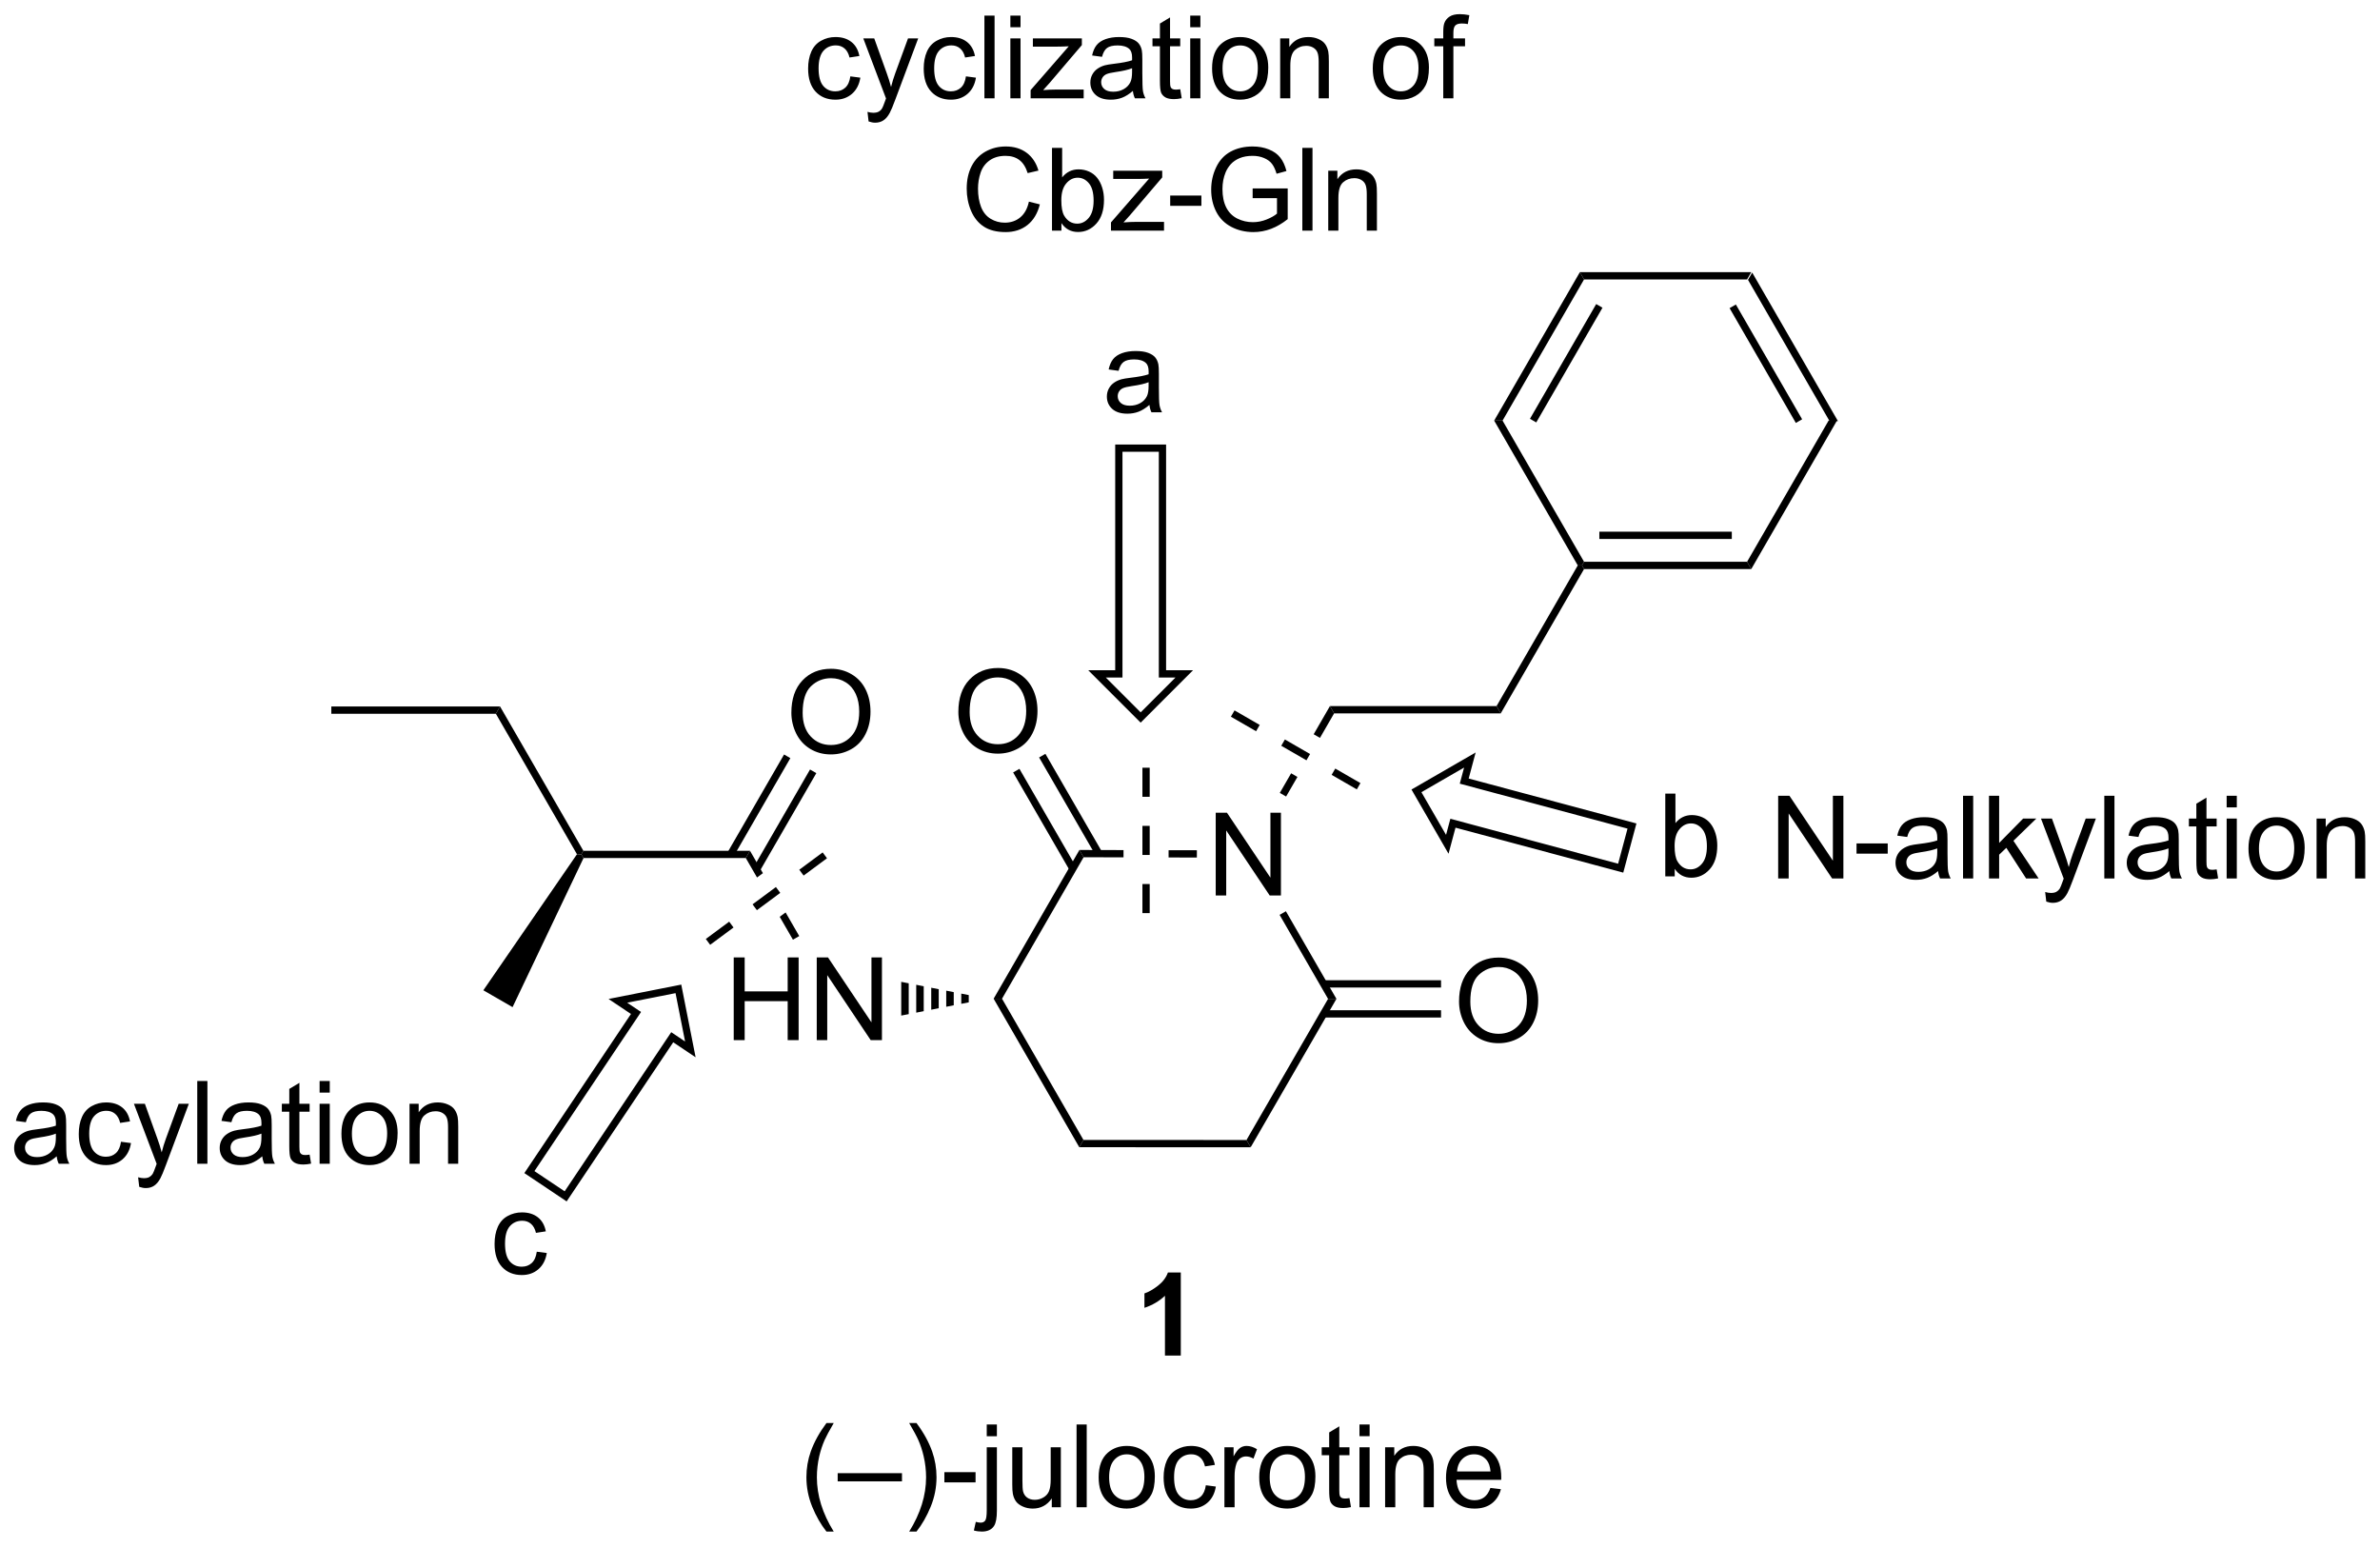 <?xml version="1.0" encoding="UTF-8"?>
<!DOCTYPE svg PUBLIC '-//W3C//DTD SVG 1.0//EN'
          'http://www.w3.org/TR/2001/REC-SVG-20010904/DTD/svg10.dtd'>
<svg stroke-dasharray="none" shape-rendering="auto" xmlns="http://www.w3.org/2000/svg" font-family="'Dialog'" text-rendering="auto" width="449" fill-opacity="1" color-interpolation="auto" color-rendering="auto" preserveAspectRatio="xMidYMid meet" font-size="12px" viewBox="0 0 449 292" fill="black" xmlns:xlink="http://www.w3.org/1999/xlink" stroke="black" image-rendering="auto" stroke-miterlimit="10" stroke-linecap="square" stroke-linejoin="miter" font-style="normal" stroke-width="1" height="292" stroke-dashoffset="0" font-weight="normal" stroke-opacity="1"
><!--Generated by the Batik Graphics2D SVG Generator--><defs id="genericDefs"
  /><g
  ><defs id="defs1"
    ><clipPath clipPathUnits="userSpaceOnUse" id="clipPath1"
      ><path d="M0.941 2.046 L169.27 2.046 L169.27 111.39 L0.941 111.39 L0.941 2.046 Z"
      /></clipPath
      ><clipPath clipPathUnits="userSpaceOnUse" id="clipPath2"
      ><path d="M14.315 57.327 L14.315 163.631 L177.963 163.631 L177.963 57.327 Z"
      /></clipPath
    ></defs
    ><g transform="scale(2.667,2.667) translate(-0.941,-2.046) matrix(1.029,0,0,1.029,-13.783,-56.921)"
    ><path d="M140.656 86.253 L140.079 86.253 L134.473 76.543 L134.762 76.043 ZM138.194 86.128 L133.639 78.238 L133.206 78.488 L137.761 86.378 Z" stroke="none" clip-path="url(#clipPath2)"
    /></g
    ><g transform="matrix(2.743,0,0,2.743,-39.265,-157.244)"
    ><path d="M134.762 76.043 L134.473 76.543 L123.262 76.543 L122.973 76.043 Z" stroke="none" clip-path="url(#clipPath2)"
    /></g
    ><g transform="matrix(2.743,0,0,2.743,-39.265,-157.244)"
    ><path d="M122.973 76.043 L123.262 76.543 L117.656 86.253 L117.079 86.253 ZM124.096 78.238 L119.541 86.128 L119.974 86.378 L124.529 78.488 Z" stroke="none" clip-path="url(#clipPath2)"
    /></g
    ><g transform="matrix(2.743,0,0,2.743,-39.265,-157.244)"
    ><path d="M117.079 86.253 L117.656 86.253 L123.262 95.962 L123.118 96.212 L122.829 96.212 Z" stroke="none" clip-path="url(#clipPath2)"
    /></g
    ><g transform="matrix(2.743,0,0,2.743,-39.265,-157.244)"
    ><path d="M123.262 96.462 L123.118 96.212 L123.262 95.962 L134.473 95.962 L134.762 96.462 ZM124.313 94.392 L133.423 94.392 L133.423 93.892 L124.313 93.892 Z" stroke="none" clip-path="url(#clipPath2)"
    /></g
    ><g transform="matrix(2.743,0,0,2.743,-39.265,-157.244)"
    ><path d="M134.762 96.462 L134.473 95.962 L140.079 86.253 L140.656 86.253 Z" stroke="none" clip-path="url(#clipPath2)"
    /></g
    ><g transform="matrix(2.743,0,0,2.743,-39.265,-157.244)"
    ><path d="M122.829 96.212 L123.118 96.212 L123.262 96.462 L117.532 106.387 L117.243 105.887 Z" stroke="none" clip-path="url(#clipPath2)"
    /></g
    ><g transform="matrix(2.743,0,0,2.743,-39.265,-157.244)"
    ><path d="M117.243 105.887 L117.532 106.387 L106.072 106.387 L105.783 105.887 Z" stroke="none" clip-path="url(#clipPath2)"
    /></g
    ><g transform="matrix(2.743,0,0,2.743,-39.265,-157.244)"
    ><path d="M97.928 118.911 L97.928 113.221 L98.702 113.221 L101.691 117.687 L101.691 113.221 L102.413 113.221 L102.413 118.911 L101.639 118.911 L98.65 114.439 L98.65 118.911 L97.928 118.911 Z" stroke="none" clip-path="url(#clipPath2)"
    /></g
    ><g transform="matrix(2.743,0,0,2.743,-39.265,-157.244)"
    ><path d="M88.553 115.783 L88.842 116.283 L83.231 126.012 L82.654 126.012 Z" stroke="none" clip-path="url(#clipPath2)"
    /></g
    ><g transform="matrix(2.743,0,0,2.743,-39.265,-157.244)"
    ><path d="M82.654 126.012 L83.231 126.012 L88.832 135.724 L88.543 136.224 Z" stroke="none" clip-path="url(#clipPath2)"
    /></g
    ><g transform="matrix(2.743,0,0,2.743,-39.265,-157.244)"
    ><path d="M88.543 136.224 L88.832 135.724 L100.043 135.73 L100.332 136.23 Z" stroke="none" clip-path="url(#clipPath2)"
    /></g
    ><g transform="matrix(2.743,0,0,2.743,-39.265,-157.244)"
    ><path d="M100.332 136.23 L100.043 135.73 L105.654 126.023 L106.231 126.024 Z" stroke="none" clip-path="url(#clipPath2)"
    /></g
    ><g transform="matrix(2.743,0,0,2.743,-39.265,-157.244)"
    ><path d="M106.231 126.024 L105.654 126.023 L102.322 120.245 L102.755 119.996 Z" stroke="none" clip-path="url(#clipPath2)"
    /></g
    ><g transform="matrix(2.743,0,0,2.743,-39.265,-157.244)"
    ><path d="M88.553 115.783 L88.842 116.283 L91.587 116.29 L91.587 116.29 L91.587 115.79 L91.587 115.79 L88.553 115.783 ZM94.687 115.798 L94.687 116.298 L94.687 116.298 L96.631 116.302 L96.633 115.802 L94.687 115.798 Z" stroke="none" clip-path="url(#clipPath2)"
    /></g
    ><g transform="matrix(2.743,0,0,2.743,-39.265,-157.244)"
    ><path d="M80.228 106.287 Q80.228 104.868 80.989 104.069 Q81.75 103.267 82.953 103.267 Q83.74 103.267 84.371 103.644 Q85.005 104.02 85.337 104.692 Q85.67 105.365 85.67 106.219 Q85.67 107.086 85.321 107.769 Q84.972 108.453 84.33 108.805 Q83.691 109.157 82.948 109.157 Q82.146 109.157 81.512 108.769 Q80.88 108.378 80.554 107.707 Q80.228 107.035 80.228 106.287 ZM81.004 106.297 Q81.004 107.327 81.556 107.92 Q82.109 108.51 82.945 108.51 Q83.794 108.51 84.343 107.912 Q84.894 107.314 84.894 106.217 Q84.894 105.521 84.659 105.003 Q84.423 104.486 83.97 104.201 Q83.52 103.914 82.956 103.914 Q82.156 103.914 81.579 104.465 Q81.004 105.013 81.004 106.297 Z" stroke="none" clip-path="url(#clipPath2)"
    /></g
    ><g transform="matrix(2.743,0,0,2.743,-39.265,-157.244)"
    ><path d="M90.107 115.911 L86.215 109.17 L85.782 109.42 L89.674 116.161 ZM88.319 116.94 L84.428 110.201 L83.995 110.451 L87.886 117.19 Z" stroke="none" clip-path="url(#clipPath2)"
    /></g
    ><g transform="matrix(2.743,0,0,2.743,-39.265,-157.244)"
    ><path d="M114.663 126.202 Q114.663 124.784 115.424 123.984 Q116.185 123.182 117.388 123.182 Q118.175 123.182 118.806 123.56 Q119.441 123.935 119.772 124.608 Q120.106 125.281 120.106 126.135 Q120.106 127.001 119.756 127.685 Q119.407 128.368 118.765 128.72 Q118.126 129.072 117.383 129.072 Q116.581 129.072 115.947 128.684 Q115.315 128.293 114.989 127.623 Q114.663 126.95 114.663 126.202 ZM115.44 126.212 Q115.44 127.242 115.991 127.835 Q116.545 128.425 117.381 128.425 Q118.229 128.425 118.778 127.827 Q119.329 127.229 119.329 126.132 Q119.329 125.436 119.094 124.918 Q118.858 124.401 118.405 124.116 Q117.955 123.829 117.391 123.829 Q116.591 123.829 116.014 124.38 Q115.44 124.929 115.44 126.212 Z" stroke="none" clip-path="url(#clipPath2)"
    /></g
    ><g transform="matrix(2.743,0,0,2.743,-39.265,-157.244)"
    ><path d="M105.347 127.305 L113.425 127.305 L113.425 126.805 L105.347 126.805 ZM105.348 125.242 L113.425 125.242 L113.425 124.742 L105.348 124.742 Z" stroke="none" clip-path="url(#clipPath2)"
    /></g
    ><g transform="matrix(2.743,0,0,2.743,-39.265,-157.244)"
    ><path d="M64.778 128.862 L64.778 123.171 L65.531 123.171 L65.531 125.508 L68.489 125.508 L68.489 123.171 L69.242 123.171 L69.242 128.862 L68.489 128.862 L68.489 126.179 L65.531 126.179 L65.531 128.862 L64.778 128.862 ZM70.488 128.862 L70.488 123.171 L71.261 123.171 L74.251 127.638 L74.251 123.171 L74.972 123.171 L74.972 128.862 L74.199 128.862 L71.21 124.39 L71.21 128.862 L70.488 128.862 Z" stroke="none" clip-path="url(#clipPath2)"
    /></g
    ><g transform="matrix(2.743,0,0,2.743,-39.265,-157.244)"
    ><path d="M105.783 105.887 L104.665 107.824 L104.665 107.824 L105.098 108.074 L106.072 106.387 L105.783 105.887 ZM103.115 110.509 L102.336 111.857 L102.769 112.107 L103.548 110.759 L103.548 110.759 L103.519 110.742 L103.115 110.509 Z" stroke="none" clip-path="url(#clipPath2)"
    /></g
    ><g transform="matrix(2.743,0,0,2.743,-39.265,-157.244)"
    ><path d="M48.418 106.413 L48.707 105.913 L54.437 115.837 L54.292 116.087 L53.997 116.076 Z" stroke="none" clip-path="url(#clipPath2)"
    /></g
    ><g transform="matrix(2.743,0,0,2.743,-39.265,-157.244)"
    ><path d="M54.449 116.337 L54.292 116.087 L54.437 115.837 L65.897 115.837 L65.608 116.337 Z" stroke="none" clip-path="url(#clipPath2)"
    /></g
    ><g transform="matrix(2.743,0,0,2.743,-39.265,-157.244)"
    ><path d="M68.743 106.341 Q68.743 104.923 69.504 104.123 Q70.265 103.321 71.468 103.321 Q72.255 103.321 72.886 103.699 Q73.52 104.074 73.852 104.747 Q74.185 105.42 74.185 106.274 Q74.185 107.141 73.836 107.824 Q73.487 108.507 72.845 108.859 Q72.206 109.211 71.463 109.211 Q70.661 109.211 70.027 108.823 Q69.395 108.432 69.069 107.762 Q68.743 107.089 68.743 106.341 ZM69.519 106.351 Q69.519 107.381 70.071 107.974 Q70.624 108.564 71.46 108.564 Q72.309 108.564 72.858 107.966 Q73.409 107.368 73.409 106.271 Q73.409 105.575 73.174 105.058 Q72.938 104.54 72.485 104.255 Q72.035 103.968 71.471 103.968 Q70.671 103.968 70.094 104.519 Q69.519 105.068 69.519 106.351 Z" stroke="none" clip-path="url(#clipPath2)"
    /></g
    ><g transform="matrix(2.743,0,0,2.743,-39.265,-157.244)"
    ><path d="M68.24 109.216 L64.345 115.962 L64.778 116.212 L68.673 109.466 L68.24 109.216 ZM70.026 110.248 L66.131 116.994 L66.564 117.244 L70.459 110.498 L70.026 110.248 Z" stroke="none" clip-path="url(#clipPath2)"
    /></g
    ><g transform="matrix(2.743,0,0,2.743,-39.265,-157.244)"
    ><path d="M48.707 105.913 L48.418 106.413 L37.102 106.413 L37.102 105.913 Z" stroke="none" clip-path="url(#clipPath2)"
    /></g
    ><g transform="matrix(2.743,0,0,2.743,-39.265,-157.244)"
    ><path d="M65.897 115.837 L65.608 116.337 L66.381 117.676 L66.785 117.377 L66.785 117.377 L65.897 115.837 ZM68.346 120.079 L67.941 120.378 L68.85 121.953 L69.283 121.703 L68.346 120.079 Z" stroke="none" clip-path="url(#clipPath2)"
    /></g
    ><g transform="matrix(2.743,0,0,2.743,-39.265,-157.244)"
    ><path d="M53.997 116.076 L54.292 116.087 L54.449 116.337 L49.567 126.592 L47.558 125.432 Z" stroke="none" clip-path="url(#clipPath2)"
    /></g
    ><g transform="matrix(2.743,0,0,2.743,-39.265,-157.244)"
    ><path d="M80.943 126.262 L80.427 126.363 L80.427 125.661 L80.943 125.762 ZM79.91 126.464 L79.394 126.566 L79.394 125.459 L79.91 125.56 ZM78.878 126.667 L78.362 126.768 L78.362 125.257 L78.878 125.358 ZM77.846 126.869 L77.33 126.97 L77.33 125.054 L77.846 125.156 ZM76.814 127.071 L76.298 127.172 L76.298 124.852 L76.814 124.953 Z" stroke="none" clip-path="url(#clipPath2)"
    /></g
    ><g stroke-linecap="butt" stroke-width="0.5" transform="matrix(2.743,0,0,2.743,-39.265,-157.244)"
    ><path fill="none" d="M50.725 137.936 L53.218 139.605 L60.549 128.662 L61.795 129.497 L60.973 125.335 L56.81 126.158 L58.057 126.993 Z" clip-path="url(#clipPath2)"
    /></g
    ><g stroke-linecap="butt" stroke-width="0.5" transform="matrix(2.743,0,0,2.743,-39.265,-157.244)"
    ><path fill="none" d="M94.265 88.148 L91.265 88.148 L91.265 103.671 L89.765 103.671 L92.765 106.671 L95.765 103.671 L94.265 103.671 Z" clip-path="url(#clipPath2)"
    /></g
    ><g stroke-linecap="butt" stroke-width="0.5" transform="matrix(2.743,0,0,2.743,-39.265,-157.244)"
    ><path fill="none" d="M125.781 117.034 L126.557 114.136 L115.02 111.045 L115.408 109.596 L111.734 111.717 L113.855 115.392 L114.243 113.943 Z" clip-path="url(#clipPath2)"
    /></g
    ><g transform="matrix(2.743,0,0,2.743,-39.265,-157.244)"
    ><path d="M72.799 62.577 L73.487 62.667 Q73.374 63.377 72.91 63.78 Q72.447 64.181 71.772 64.181 Q70.925 64.181 70.41 63.628 Q69.895 63.074 69.895 62.041 Q69.895 61.374 70.115 60.874 Q70.338 60.372 70.791 60.124 Q71.244 59.873 71.774 59.873 Q72.447 59.873 72.874 60.212 Q73.301 60.551 73.42 61.177 L72.742 61.28 Q72.644 60.866 72.398 60.657 Q72.152 60.447 71.803 60.447 Q71.275 60.447 70.944 60.825 Q70.615 61.203 70.615 62.023 Q70.615 62.854 70.933 63.232 Q71.251 63.607 71.764 63.607 Q72.175 63.607 72.45 63.356 Q72.727 63.102 72.799 62.577 ZM74.054 65.677 L73.977 65.02 Q74.204 65.082 74.375 65.082 Q74.608 65.082 74.748 65.004 Q74.888 64.927 74.978 64.787 Q75.043 64.683 75.19 64.267 Q75.211 64.21 75.252 64.096 L73.689 59.966 L74.442 59.966 L75.299 62.352 Q75.467 62.807 75.599 63.307 Q75.718 62.825 75.886 62.367 L76.766 59.966 L77.465 59.966 L75.897 64.158 Q75.646 64.839 75.506 65.095 Q75.32 65.439 75.079 65.6 Q74.838 65.763 74.504 65.763 Q74.303 65.763 74.054 65.677 ZM80.749 62.577 L81.437 62.667 Q81.324 63.377 80.86 63.78 Q80.397 64.181 79.722 64.181 Q78.875 64.181 78.36 63.628 Q77.845 63.074 77.845 62.041 Q77.845 61.374 78.065 60.874 Q78.288 60.372 78.741 60.124 Q79.194 59.873 79.724 59.873 Q80.397 59.873 80.824 60.212 Q81.251 60.551 81.37 61.177 L80.692 61.28 Q80.594 60.866 80.348 60.657 Q80.102 60.447 79.753 60.447 Q79.225 60.447 78.894 60.825 Q78.565 61.203 78.565 62.023 Q78.565 62.854 78.883 63.232 Q79.201 63.607 79.714 63.607 Q80.125 63.607 80.4 63.356 Q80.677 63.102 80.749 62.577 ZM82.02 64.088 L82.02 58.398 L82.718 58.398 L82.718 64.088 L82.02 64.088 ZM83.804 59.2 L83.804 58.398 L84.503 58.398 L84.503 59.2 L83.804 59.2 ZM83.804 64.088 L83.804 59.966 L84.503 59.966 L84.503 64.088 L83.804 64.088 ZM85.198 64.088 L85.198 63.522 L87.822 60.509 Q87.377 60.532 87.035 60.532 L85.353 60.532 L85.353 59.966 L88.722 59.966 L88.722 60.426 L86.492 63.043 L86.059 63.522 Q86.53 63.485 86.942 63.485 L88.847 63.485 L88.847 64.088 L85.198 64.088 ZM92.231 63.578 Q91.843 63.91 91.484 64.047 Q91.126 64.181 90.715 64.181 Q90.034 64.181 89.669 63.85 Q89.305 63.516 89.305 63.001 Q89.305 62.699 89.442 62.448 Q89.582 62.197 89.804 62.047 Q90.027 61.894 90.306 61.816 Q90.513 61.762 90.927 61.713 Q91.773 61.612 92.175 61.472 Q92.177 61.327 92.177 61.288 Q92.177 60.861 91.981 60.688 Q91.711 60.45 91.183 60.45 Q90.692 60.45 90.456 60.623 Q90.221 60.797 90.109 61.234 L89.426 61.141 Q89.519 60.703 89.732 60.434 Q89.946 60.163 90.35 60.018 Q90.754 59.873 91.284 59.873 Q91.812 59.873 92.141 59.997 Q92.472 60.121 92.627 60.31 Q92.783 60.496 92.845 60.784 Q92.881 60.962 92.881 61.428 L92.881 62.36 Q92.881 63.335 92.925 63.594 Q92.969 63.85 93.101 64.088 L92.371 64.088 Q92.263 63.871 92.231 63.578 ZM92.175 62.018 Q91.794 62.173 91.033 62.282 Q90.601 62.344 90.423 62.422 Q90.244 62.499 90.146 62.649 Q90.05 62.8 90.05 62.981 Q90.05 63.26 90.262 63.447 Q90.474 63.633 90.881 63.633 Q91.284 63.633 91.597 63.457 Q91.913 63.281 92.061 62.973 Q92.175 62.737 92.175 62.274 L92.175 62.018 ZM95.488 63.462 L95.589 64.081 Q95.294 64.143 95.061 64.143 Q94.681 64.143 94.471 64.024 Q94.262 63.902 94.176 63.705 Q94.091 63.509 94.091 62.88 L94.091 60.509 L93.579 60.509 L93.579 59.966 L94.091 59.966 L94.091 58.944 L94.787 58.524 L94.787 59.966 L95.488 59.966 L95.488 60.509 L94.787 60.509 L94.787 62.919 Q94.787 63.219 94.823 63.304 Q94.859 63.39 94.942 63.441 Q95.028 63.49 95.183 63.49 Q95.299 63.49 95.488 63.462 ZM96.175 59.2 L96.175 58.398 L96.874 58.398 L96.874 59.2 L96.175 59.2 ZM96.175 64.088 L96.175 59.966 L96.874 59.966 L96.874 64.088 L96.175 64.088 ZM97.678 62.026 Q97.678 60.882 98.314 60.331 Q98.847 59.873 99.611 59.873 Q100.462 59.873 101.001 60.429 Q101.541 60.985 101.541 61.969 Q101.541 62.763 101.301 63.221 Q101.063 63.677 100.607 63.93 Q100.152 64.181 99.611 64.181 Q98.746 64.181 98.211 63.628 Q97.678 63.071 97.678 62.026 ZM98.397 62.026 Q98.397 62.818 98.741 63.214 Q99.088 63.607 99.611 63.607 Q100.131 63.607 100.475 63.211 Q100.822 62.815 100.822 62.002 Q100.822 61.239 100.475 60.846 Q100.129 60.45 99.611 60.45 Q99.088 60.45 98.741 60.843 Q98.397 61.234 98.397 62.026 ZM102.361 64.088 L102.361 59.966 L102.989 59.966 L102.989 60.551 Q103.442 59.873 104.302 59.873 Q104.674 59.873 104.985 60.007 Q105.298 60.139 105.453 60.357 Q105.608 60.574 105.67 60.874 Q105.709 61.068 105.709 61.552 L105.709 64.088 L105.01 64.088 L105.01 61.581 Q105.01 61.154 104.928 60.941 Q104.847 60.729 104.641 60.605 Q104.433 60.478 104.154 60.478 Q103.706 60.478 103.383 60.763 Q103.059 61.045 103.059 61.837 L103.059 64.088 L102.361 64.088 ZM108.729 62.026 Q108.729 60.882 109.366 60.331 Q109.899 59.873 110.662 59.873 Q111.514 59.873 112.052 60.429 Q112.593 60.985 112.593 61.969 Q112.593 62.763 112.352 63.221 Q112.114 63.677 111.659 63.93 Q111.203 64.181 110.662 64.181 Q109.798 64.181 109.262 63.628 Q108.729 63.071 108.729 62.026 ZM109.449 62.026 Q109.449 62.818 109.793 63.214 Q110.14 63.607 110.662 63.607 Q111.183 63.607 111.527 63.211 Q111.874 62.815 111.874 62.002 Q111.874 61.239 111.527 60.846 Q111.18 60.45 110.662 60.45 Q110.14 60.45 109.793 60.843 Q109.449 61.234 109.449 62.026 ZM113.578 64.088 L113.578 60.509 L112.962 60.509 L112.962 59.966 L113.578 59.966 L113.578 59.526 Q113.578 59.112 113.653 58.91 Q113.754 58.638 114.007 58.47 Q114.261 58.299 114.719 58.299 Q115.014 58.299 115.371 58.369 L115.268 58.98 Q115.05 58.941 114.856 58.941 Q114.538 58.941 114.406 59.078 Q114.274 59.213 114.274 59.585 L114.274 59.966 L115.076 59.966 L115.076 60.509 L114.274 60.509 L114.274 64.088 L113.578 64.088 Z" stroke="none" clip-path="url(#clipPath2)"
    /></g
    ><g transform="matrix(2.743,0,0,2.743,-39.265,-157.244)"
    ><path d="M85.08 71.193 L85.833 71.382 Q85.598 72.311 84.982 72.8 Q84.366 73.287 83.478 73.287 Q82.557 73.287 81.98 72.911 Q81.405 72.536 81.102 71.827 Q80.802 71.115 80.802 70.3 Q80.802 69.41 81.141 68.75 Q81.483 68.088 82.109 67.743 Q82.735 67.399 83.488 67.399 Q84.342 67.399 84.925 67.834 Q85.507 68.269 85.737 69.058 L84.995 69.231 Q84.798 68.61 84.42 68.328 Q84.045 68.044 83.473 68.044 Q82.818 68.044 82.376 68.359 Q81.936 68.672 81.757 69.203 Q81.579 69.734 81.579 70.295 Q81.579 71.022 81.791 71.563 Q82.003 72.104 82.448 72.373 Q82.896 72.64 83.416 72.64 Q84.047 72.64 84.485 72.275 Q84.925 71.91 85.08 71.193 ZM87.317 73.188 L86.668 73.188 L86.668 67.498 L87.366 67.498 L87.366 69.526 Q87.809 68.973 88.497 68.973 Q88.878 68.973 89.217 69.125 Q89.556 69.278 89.776 69.558 Q89.996 69.834 90.12 70.228 Q90.244 70.618 90.244 71.064 Q90.244 72.125 89.719 72.704 Q89.196 73.281 88.461 73.281 Q87.731 73.281 87.317 72.671 L87.317 73.188 ZM87.309 71.095 Q87.309 71.837 87.511 72.166 Q87.84 72.707 88.404 72.707 Q88.862 72.707 89.196 72.308 Q89.53 71.91 89.53 71.123 Q89.53 70.316 89.209 69.933 Q88.888 69.547 88.435 69.547 Q87.977 69.547 87.643 69.946 Q87.309 70.342 87.309 71.095 ZM90.724 73.188 L90.724 72.622 L93.348 69.609 Q92.903 69.632 92.562 69.632 L90.879 69.632 L90.879 69.066 L94.249 69.066 L94.249 69.526 L92.018 72.143 L91.586 72.622 Q92.057 72.585 92.468 72.585 L94.373 72.585 L94.373 73.188 L90.724 73.188 ZM94.797 71.48 L94.797 70.776 L96.943 70.776 L96.943 71.48 L94.797 71.48 ZM100.468 70.955 L100.468 70.287 L102.879 70.285 L102.879 72.396 Q102.323 72.839 101.733 73.064 Q101.143 73.287 100.522 73.287 Q99.683 73.287 98.998 72.927 Q98.314 72.567 97.965 71.889 Q97.616 71.209 97.616 70.37 Q97.616 69.539 97.963 68.82 Q98.309 68.098 98.961 67.749 Q99.614 67.399 100.465 67.399 Q101.081 67.399 101.58 67.601 Q102.08 67.8 102.362 68.157 Q102.647 68.515 102.794 69.089 L102.114 69.275 Q101.987 68.841 101.795 68.592 Q101.606 68.344 101.252 68.194 Q100.9 68.044 100.468 68.044 Q99.953 68.044 99.575 68.201 Q99.2 68.359 98.967 68.615 Q98.736 68.872 98.609 69.177 Q98.392 69.705 98.392 70.323 Q98.392 71.084 98.653 71.597 Q98.915 72.109 99.414 72.358 Q99.916 72.606 100.481 72.606 Q100.97 72.606 101.436 72.417 Q101.901 72.228 102.142 72.016 L102.142 70.955 L100.468 70.955 ZM103.885 73.188 L103.885 67.498 L104.584 67.498 L104.584 73.188 L103.885 73.188 ZM105.667 73.188 L105.667 69.066 L106.296 69.066 L106.296 69.651 Q106.748 68.973 107.608 68.973 Q107.98 68.973 108.291 69.107 Q108.604 69.239 108.759 69.457 Q108.915 69.674 108.977 69.974 Q109.015 70.168 109.015 70.652 L109.015 73.188 L108.317 73.188 L108.317 70.681 Q108.317 70.254 108.234 70.041 Q108.154 69.829 107.947 69.705 Q107.74 69.578 107.46 69.578 Q107.012 69.578 106.689 69.863 Q106.365 70.145 106.365 70.937 L106.365 73.188 L105.667 73.188 Z" stroke="none" clip-path="url(#clipPath2)"
    /></g
    ><g transform="matrix(2.743,0,0,2.743,-39.265,-157.244)"
    ><path d="M136.612 117.744 L136.612 112.053 L137.386 112.053 L140.375 116.52 L140.375 112.053 L141.097 112.053 L141.097 117.744 L140.323 117.744 L137.334 113.272 L137.334 117.744 L136.612 117.744 ZM142.001 116.036 L142.001 115.332 L144.147 115.332 L144.147 116.036 L142.001 116.036 ZM147.609 117.234 Q147.221 117.565 146.862 117.703 Q146.504 117.837 146.093 117.837 Q145.412 117.837 145.047 117.506 Q144.683 117.172 144.683 116.657 Q144.683 116.354 144.82 116.103 Q144.959 115.852 145.182 115.702 Q145.405 115.549 145.684 115.472 Q145.891 115.417 146.305 115.368 Q147.151 115.267 147.553 115.127 Q147.555 114.983 147.555 114.944 Q147.555 114.517 147.358 114.343 Q147.089 114.105 146.561 114.105 Q146.07 114.105 145.834 114.279 Q145.599 114.452 145.487 114.889 L144.804 114.796 Q144.897 114.359 145.109 114.09 Q145.324 113.818 145.728 113.673 Q146.132 113.528 146.662 113.528 Q147.19 113.528 147.519 113.652 Q147.85 113.777 148.005 113.966 Q148.161 114.152 148.223 114.439 Q148.259 114.618 148.259 115.084 L148.259 116.015 Q148.259 116.991 148.303 117.25 Q148.347 117.506 148.479 117.744 L147.749 117.744 Q147.641 117.526 147.609 117.234 ZM147.553 115.674 Q147.172 115.829 146.411 115.938 Q145.979 116 145.8 116.077 Q145.622 116.155 145.524 116.305 Q145.428 116.455 145.428 116.636 Q145.428 116.916 145.64 117.102 Q145.852 117.288 146.258 117.288 Q146.662 117.288 146.975 117.112 Q147.291 116.936 147.439 116.629 Q147.553 116.393 147.553 115.93 L147.553 115.674 ZM149.327 117.744 L149.327 112.053 L150.025 112.053 L150.025 117.744 L149.327 117.744 ZM151.111 117.744 L151.111 112.053 L151.81 112.053 L151.81 115.298 L153.463 113.621 L154.369 113.621 L152.793 115.151 L154.527 117.744 L153.665 117.744 L152.304 115.635 L151.81 116.108 L151.81 117.744 L151.111 117.744 ZM155.052 119.333 L154.975 118.675 Q155.202 118.738 155.373 118.738 Q155.606 118.738 155.746 118.66 Q155.886 118.582 155.976 118.443 Q156.041 118.339 156.188 117.922 Q156.209 117.865 156.25 117.752 L154.687 113.621 L155.44 113.621 L156.297 116.007 Q156.465 116.463 156.597 116.962 Q156.716 116.481 156.884 116.023 L157.764 113.621 L158.463 113.621 L156.895 117.814 Q156.644 118.494 156.504 118.751 Q156.318 119.095 156.077 119.255 Q155.836 119.418 155.502 119.418 Q155.301 119.418 155.052 119.333 ZM159.043 117.744 L159.043 112.053 L159.741 112.053 L159.741 117.744 L159.043 117.744 ZM163.513 117.234 Q163.125 117.565 162.765 117.703 Q162.408 117.837 161.997 117.837 Q161.316 117.837 160.951 117.506 Q160.586 117.172 160.586 116.657 Q160.586 116.354 160.724 116.103 Q160.863 115.852 161.086 115.702 Q161.308 115.549 161.588 115.472 Q161.795 115.417 162.209 115.368 Q163.055 115.267 163.456 115.127 Q163.459 114.983 163.459 114.944 Q163.459 114.517 163.262 114.343 Q162.993 114.105 162.465 114.105 Q161.974 114.105 161.738 114.279 Q161.502 114.452 161.391 114.889 L160.708 114.796 Q160.801 114.359 161.013 114.09 Q161.228 113.818 161.632 113.673 Q162.036 113.528 162.566 113.528 Q163.094 113.528 163.423 113.652 Q163.754 113.777 163.909 113.966 Q164.065 114.152 164.127 114.439 Q164.163 114.618 164.163 115.084 L164.163 116.015 Q164.163 116.991 164.207 117.25 Q164.251 117.506 164.383 117.744 L163.653 117.744 Q163.544 117.526 163.513 117.234 ZM163.456 115.674 Q163.076 115.829 162.315 115.938 Q161.883 116 161.704 116.077 Q161.526 116.155 161.428 116.305 Q161.332 116.455 161.332 116.636 Q161.332 116.916 161.544 117.102 Q161.756 117.288 162.162 117.288 Q162.566 117.288 162.879 117.112 Q163.195 116.936 163.343 116.629 Q163.456 116.393 163.456 115.93 L163.456 115.674 ZM166.77 117.118 L166.871 117.736 Q166.576 117.798 166.343 117.798 Q165.963 117.798 165.753 117.679 Q165.543 117.558 165.458 117.361 Q165.373 117.164 165.373 116.535 L165.373 114.165 L164.86 114.165 L164.86 113.621 L165.373 113.621 L165.373 112.599 L166.069 112.18 L166.069 113.621 L166.77 113.621 L166.77 114.165 L166.069 114.165 L166.069 116.574 Q166.069 116.874 166.105 116.96 Q166.141 117.045 166.224 117.097 Q166.31 117.146 166.465 117.146 Q166.581 117.146 166.77 117.118 ZM167.457 112.855 L167.457 112.053 L168.156 112.053 L168.156 112.855 L167.457 112.855 ZM167.457 117.744 L167.457 113.621 L168.156 113.621 L168.156 117.744 L167.457 117.744 ZM168.959 115.681 Q168.959 114.537 169.596 113.986 Q170.129 113.528 170.893 113.528 Q171.744 113.528 172.282 114.085 Q172.823 114.641 172.823 115.624 Q172.823 116.419 172.583 116.877 Q172.345 117.332 171.889 117.586 Q171.434 117.837 170.893 117.837 Q170.028 117.837 169.493 117.283 Q168.959 116.727 168.959 115.681 ZM169.679 115.681 Q169.679 116.473 170.023 116.869 Q170.37 117.263 170.893 117.263 Q171.413 117.263 171.757 116.867 Q172.104 116.471 172.104 115.658 Q172.104 114.895 171.757 114.501 Q171.41 114.105 170.893 114.105 Q170.37 114.105 170.023 114.499 Q169.679 114.889 169.679 115.681 ZM173.642 117.744 L173.642 113.621 L174.271 113.621 L174.271 114.206 Q174.724 113.528 175.583 113.528 Q175.956 113.528 176.266 113.663 Q176.58 113.795 176.735 114.012 Q176.89 114.23 176.952 114.53 Q176.991 114.724 176.991 115.208 L176.991 117.744 L176.292 117.744 L176.292 115.236 Q176.292 114.809 176.209 114.597 Q176.129 114.385 175.922 114.261 Q175.715 114.134 175.436 114.134 Q174.988 114.134 174.665 114.418 Q174.341 114.701 174.341 115.492 L174.341 117.744 L173.642 117.744 Z" stroke="none" clip-path="url(#clipPath2)"
    /></g
    ><g transform="matrix(2.743,0,0,2.743,-39.265,-157.244)"
    ><path d="M18.214 136.851 Q17.826 137.182 17.466 137.32 Q17.109 137.454 16.698 137.454 Q16.017 137.454 15.652 137.123 Q15.287 136.789 15.287 136.274 Q15.287 135.971 15.424 135.72 Q15.564 135.469 15.787 135.319 Q16.009 135.166 16.289 135.089 Q16.496 135.034 16.91 134.985 Q17.756 134.884 18.157 134.744 Q18.16 134.6 18.16 134.561 Q18.16 134.134 17.963 133.96 Q17.694 133.722 17.166 133.722 Q16.674 133.722 16.439 133.896 Q16.203 134.069 16.092 134.506 L15.409 134.413 Q15.502 133.976 15.714 133.707 Q15.929 133.435 16.333 133.29 Q16.736 133.145 17.267 133.145 Q17.795 133.145 18.124 133.269 Q18.455 133.394 18.61 133.583 Q18.765 133.769 18.828 134.056 Q18.864 134.235 18.864 134.701 L18.864 135.632 Q18.864 136.608 18.908 136.867 Q18.952 137.123 19.084 137.361 L18.354 137.361 Q18.245 137.143 18.214 136.851 ZM18.157 135.291 Q17.777 135.446 17.016 135.555 Q16.584 135.617 16.405 135.694 Q16.227 135.772 16.128 135.922 Q16.033 136.072 16.033 136.253 Q16.033 136.533 16.245 136.719 Q16.457 136.905 16.863 136.905 Q17.267 136.905 17.58 136.73 Q17.896 136.554 18.043 136.245 Q18.157 136.01 18.157 135.547 L18.157 135.291 ZM22.636 135.85 L23.324 135.94 Q23.21 136.649 22.747 137.053 Q22.284 137.454 21.608 137.454 Q20.762 137.454 20.247 136.9 Q19.732 136.346 19.732 135.314 Q19.732 134.646 19.952 134.147 Q20.174 133.645 20.627 133.396 Q21.08 133.145 21.611 133.145 Q22.284 133.145 22.711 133.484 Q23.138 133.823 23.257 134.45 L22.579 134.553 Q22.48 134.139 22.234 133.929 Q21.989 133.72 21.639 133.72 Q21.111 133.72 20.78 134.098 Q20.451 134.475 20.451 135.296 Q20.451 136.126 20.77 136.504 Q21.088 136.88 21.6 136.88 Q22.012 136.88 22.286 136.629 Q22.563 136.375 22.636 135.85 ZM23.891 138.95 L23.813 138.292 Q24.041 138.355 24.212 138.355 Q24.445 138.355 24.584 138.277 Q24.724 138.199 24.815 138.06 Q24.879 137.956 25.027 137.54 Q25.047 137.482 25.089 137.369 L23.526 133.238 L24.279 133.238 L25.136 135.624 Q25.304 136.08 25.436 136.579 Q25.555 136.098 25.723 135.64 L26.603 133.238 L27.302 133.238 L25.733 137.431 Q25.482 138.111 25.343 138.368 Q25.156 138.712 24.916 138.872 Q24.675 139.035 24.341 139.035 Q24.139 139.035 23.891 138.95 ZM27.881 137.361 L27.881 131.67 L28.58 131.67 L28.58 137.361 L27.881 137.361 ZM32.352 136.851 Q31.964 137.182 31.604 137.32 Q31.247 137.454 30.835 137.454 Q30.155 137.454 29.79 137.123 Q29.425 136.789 29.425 136.274 Q29.425 135.971 29.562 135.72 Q29.702 135.469 29.924 135.319 Q30.147 135.166 30.426 135.089 Q30.633 135.034 31.047 134.985 Q31.894 134.884 32.295 134.744 Q32.297 134.6 32.297 134.561 Q32.297 134.134 32.101 133.96 Q31.832 133.722 31.304 133.722 Q30.812 133.722 30.576 133.896 Q30.341 134.069 30.23 134.506 L29.547 134.413 Q29.64 133.976 29.852 133.707 Q30.067 133.435 30.47 133.29 Q30.874 133.145 31.405 133.145 Q31.933 133.145 32.261 133.269 Q32.593 133.394 32.748 133.583 Q32.903 133.769 32.965 134.056 Q33.001 134.235 33.001 134.701 L33.001 135.632 Q33.001 136.608 33.045 136.867 Q33.089 137.123 33.221 137.361 L32.492 137.361 Q32.383 137.143 32.352 136.851 ZM32.295 135.291 Q31.915 135.446 31.154 135.555 Q30.721 135.617 30.543 135.694 Q30.364 135.772 30.266 135.922 Q30.17 136.072 30.17 136.253 Q30.17 136.533 30.382 136.719 Q30.595 136.905 31.001 136.905 Q31.405 136.905 31.718 136.73 Q32.033 136.554 32.181 136.245 Q32.295 136.01 32.295 135.547 L32.295 135.291 ZM35.609 136.735 L35.71 137.353 Q35.415 137.415 35.182 137.415 Q34.801 137.415 34.592 137.296 Q34.382 137.175 34.297 136.978 Q34.211 136.781 34.211 136.152 L34.211 133.782 L33.699 133.782 L33.699 133.238 L34.211 133.238 L34.211 132.216 L34.907 131.797 L34.907 133.238 L35.609 133.238 L35.609 133.782 L34.907 133.782 L34.907 136.191 Q34.907 136.491 34.944 136.577 Q34.98 136.662 35.063 136.714 Q35.148 136.763 35.303 136.763 Q35.42 136.763 35.609 136.735 ZM36.296 132.472 L36.296 131.67 L36.995 131.67 L36.995 132.472 L36.296 132.472 ZM36.296 137.361 L36.296 133.238 L36.995 133.238 L36.995 137.361 L36.296 137.361 ZM37.798 135.298 Q37.798 134.155 38.435 133.603 Q38.968 133.145 39.731 133.145 Q40.583 133.145 41.121 133.702 Q41.662 134.258 41.662 135.241 Q41.662 136.036 41.421 136.494 Q41.183 136.949 40.727 137.203 Q40.272 137.454 39.731 137.454 Q38.867 137.454 38.331 136.9 Q37.798 136.344 37.798 135.298 ZM38.517 135.298 Q38.517 136.09 38.862 136.486 Q39.208 136.88 39.731 136.88 Q40.251 136.88 40.596 136.484 Q40.942 136.088 40.942 135.275 Q40.942 134.512 40.596 134.118 Q40.249 133.722 39.731 133.722 Q39.208 133.722 38.862 134.116 Q38.517 134.506 38.517 135.298 ZM42.481 137.361 L42.481 133.238 L43.11 133.238 L43.11 133.823 Q43.562 133.145 44.422 133.145 Q44.794 133.145 45.105 133.28 Q45.418 133.412 45.573 133.629 Q45.729 133.846 45.791 134.147 Q45.83 134.341 45.83 134.825 L45.83 137.361 L45.131 137.361 L45.131 134.853 Q45.131 134.426 45.048 134.214 Q44.968 134.002 44.761 133.878 Q44.554 133.751 44.274 133.751 Q43.827 133.751 43.503 134.036 Q43.179 134.317 43.179 135.109 L43.179 137.361 L42.481 137.361 Z" stroke="none" clip-path="url(#clipPath2)"
    /></g
    ><g transform="matrix(2.743,0,0,2.743,-39.265,-157.244)"
    ><path d="M70.894 115.95 L69.287 117.141 L69.585 117.543 L71.192 116.352 ZM67.68 118.331 L66.073 119.522 L66.371 119.924 L67.978 118.733 ZM64.466 120.713 L62.859 121.903 L63.157 122.305 L64.764 121.114 Z" stroke="none" clip-path="url(#clipPath2)"
    /></g
    ><g transform="matrix(2.743,0,0,2.743,-39.265,-157.244)"
    ><path d="M92.887 110.125 L92.887 112.125 L93.387 112.125 L93.387 110.125 ZM92.887 114.125 L92.887 116.125 L93.387 116.125 L93.387 114.125 ZM92.887 118.125 L92.887 120.125 L93.387 120.125 L93.387 118.125 Z" stroke="none" clip-path="url(#clipPath2)"
    /></g
    ><g transform="matrix(2.743,0,0,2.743,-39.265,-157.244)"
    ><path d="M98.972 106.616 L100.704 107.616 L100.954 107.183 L99.222 106.183 ZM102.436 108.616 L104.168 109.616 L104.418 109.183 L102.686 108.183 ZM105.9 110.616 L107.632 111.616 L107.882 111.183 L106.15 110.183 Z" stroke="none" clip-path="url(#clipPath2)"
    /></g
    ><g transform="matrix(2.743,0,0,2.743,-39.265,-157.244)"
    ><path d="M95.526 150.555 L94.437 150.555 L94.437 146.443 Q93.839 147.002 93.026 147.271 L93.026 146.28 Q93.453 146.14 93.953 145.752 Q94.455 145.361 94.641 144.841 L95.526 144.841 L95.526 150.555 Z" stroke="none" clip-path="url(#clipPath2)"
    /></g
    ><g transform="matrix(2.743,0,0,2.743,-39.265,-157.244)"
    ><path d="M71.156 162.659 Q70.577 161.929 70.176 160.951 Q69.777 159.97 69.777 158.922 Q69.777 157.998 70.077 157.152 Q70.427 156.171 71.156 155.196 L71.656 155.196 Q71.188 156.003 71.035 156.35 Q70.799 156.886 70.662 157.468 Q70.497 158.192 70.497 158.927 Q70.497 160.793 71.656 162.659 L71.156 162.659 ZM71.928 159.207 L71.928 158.643 L76.35 158.643 L76.35 159.207 L71.928 159.207 ZM77.348 162.659 L76.846 162.659 Q78.008 160.793 78.008 158.927 Q78.008 158.198 77.84 157.478 Q77.708 156.896 77.472 156.36 Q77.32 156.011 76.846 155.196 L77.348 155.196 Q78.078 156.171 78.427 157.152 Q78.725 157.998 78.725 158.922 Q78.725 159.97 78.324 160.951 Q77.922 161.929 77.348 162.659 ZM79.266 159.277 L79.266 158.573 L81.411 158.573 L81.411 159.277 L79.266 159.277 ZM82.18 156.104 L82.18 155.294 L82.878 155.294 L82.878 156.104 L82.18 156.104 ZM81.295 162.584 L81.427 161.992 Q81.636 162.046 81.758 162.046 Q81.97 162.046 82.073 161.904 Q82.18 161.761 82.18 161.194 L82.18 156.862 L82.878 156.862 L82.878 161.21 Q82.878 161.971 82.682 162.271 Q82.428 162.659 81.843 162.659 Q81.558 162.659 81.295 162.584 ZM86.653 160.985 L86.653 160.379 Q86.171 161.078 85.343 161.078 Q84.978 161.078 84.663 160.938 Q84.347 160.798 84.192 160.586 Q84.039 160.374 83.977 160.069 Q83.936 159.862 83.936 159.417 L83.936 156.862 L84.634 156.862 L84.634 159.147 Q84.634 159.696 84.676 159.885 Q84.743 160.162 84.955 160.32 Q85.17 160.475 85.483 160.475 Q85.799 160.475 86.073 160.315 Q86.35 160.154 86.464 159.877 Q86.578 159.598 86.578 159.07 L86.578 156.862 L87.276 156.862 L87.276 160.985 L86.653 160.985 ZM88.357 160.985 L88.357 155.294 L89.056 155.294 L89.056 160.985 L88.357 160.985 ZM89.877 158.922 Q89.877 157.778 90.514 157.227 Q91.047 156.769 91.81 156.769 Q92.662 156.769 93.2 157.326 Q93.741 157.882 93.741 158.865 Q93.741 159.66 93.5 160.118 Q93.262 160.573 92.807 160.827 Q92.351 161.078 91.81 161.078 Q90.946 161.078 90.41 160.524 Q89.877 159.968 89.877 158.922 ZM90.597 158.922 Q90.597 159.714 90.941 160.11 Q91.288 160.503 91.81 160.503 Q92.331 160.503 92.675 160.107 Q93.022 159.712 93.022 158.899 Q93.022 158.136 92.675 157.742 Q92.328 157.346 91.81 157.346 Q91.288 157.346 90.941 157.74 Q90.597 158.13 90.597 158.922 ZM97.249 159.474 L97.937 159.564 Q97.823 160.273 97.36 160.677 Q96.897 161.078 96.222 161.078 Q95.375 161.078 94.86 160.524 Q94.345 159.97 94.345 158.938 Q94.345 158.27 94.565 157.771 Q94.788 157.269 95.241 157.02 Q95.694 156.769 96.224 156.769 Q96.897 156.769 97.324 157.108 Q97.751 157.447 97.87 158.073 L97.192 158.177 Q97.094 157.763 96.848 157.553 Q96.602 157.344 96.253 157.344 Q95.725 157.344 95.393 157.721 Q95.065 158.099 95.065 158.92 Q95.065 159.75 95.383 160.128 Q95.701 160.503 96.214 160.503 Q96.625 160.503 96.9 160.252 Q97.176 159.999 97.249 159.474 ZM98.527 160.985 L98.527 156.862 L99.156 156.862 L99.156 157.486 Q99.397 157.049 99.599 156.909 Q99.803 156.769 100.049 156.769 Q100.401 156.769 100.766 156.994 L100.525 157.641 Q100.269 157.491 100.013 157.491 Q99.785 157.491 99.601 157.628 Q99.42 157.766 99.343 158.011 Q99.226 158.384 99.226 158.827 L99.226 160.985 L98.527 160.985 ZM100.921 158.922 Q100.921 157.778 101.558 157.227 Q102.091 156.769 102.854 156.769 Q103.706 156.769 104.244 157.326 Q104.785 157.882 104.785 158.865 Q104.785 159.66 104.544 160.118 Q104.306 160.573 103.851 160.827 Q103.395 161.078 102.854 161.078 Q101.99 161.078 101.454 160.524 Q100.921 159.968 100.921 158.922 ZM101.641 158.922 Q101.641 159.714 101.985 160.11 Q102.332 160.503 102.854 160.503 Q103.374 160.503 103.719 160.107 Q104.065 159.712 104.065 158.899 Q104.065 158.136 103.719 157.742 Q103.372 157.346 102.854 157.346 Q102.332 157.346 101.985 157.74 Q101.641 158.13 101.641 158.922 ZM107.128 160.358 L107.229 160.977 Q106.934 161.039 106.701 161.039 Q106.321 161.039 106.111 160.92 Q105.901 160.798 105.816 160.602 Q105.731 160.405 105.731 159.776 L105.731 157.406 L105.218 157.406 L105.218 156.862 L105.731 156.862 L105.731 155.84 L106.427 155.421 L106.427 156.862 L107.128 156.862 L107.128 157.406 L106.427 157.406 L106.427 159.815 Q106.427 160.115 106.463 160.201 Q106.499 160.286 106.582 160.338 Q106.668 160.387 106.823 160.387 Q106.939 160.387 107.128 160.358 ZM107.815 156.096 L107.815 155.294 L108.514 155.294 L108.514 156.096 L107.815 156.096 ZM107.815 160.985 L107.815 156.862 L108.514 156.862 L108.514 160.985 L107.815 160.985 ZM109.579 160.985 L109.579 156.862 L110.208 156.862 L110.208 157.447 Q110.661 156.769 111.52 156.769 Q111.892 156.769 112.203 156.904 Q112.516 157.036 112.671 157.253 Q112.827 157.47 112.889 157.771 Q112.928 157.965 112.928 158.449 L112.928 160.985 L112.229 160.985 L112.229 158.477 Q112.229 158.05 112.146 157.838 Q112.066 157.626 111.859 157.501 Q111.652 157.375 111.372 157.375 Q110.925 157.375 110.601 157.659 Q110.278 157.941 110.278 158.733 L110.278 160.985 L109.579 160.985 ZM116.821 159.657 L117.543 159.745 Q117.372 160.379 116.909 160.729 Q116.448 161.078 115.732 161.078 Q114.826 161.078 114.295 160.522 Q113.767 159.963 113.767 158.958 Q113.767 157.918 114.303 157.344 Q114.839 156.769 115.693 156.769 Q116.518 156.769 117.041 157.333 Q117.566 157.895 117.566 158.915 Q117.566 158.977 117.564 159.101 L114.489 159.101 Q114.528 159.781 114.872 160.144 Q115.219 160.503 115.734 160.503 Q116.12 160.503 116.391 160.302 Q116.663 160.1 116.821 159.657 ZM114.528 158.526 L116.829 158.526 Q116.782 158.006 116.565 157.747 Q116.231 157.344 115.701 157.344 Q115.219 157.344 114.891 157.667 Q114.562 157.988 114.528 158.526 Z" stroke="none" clip-path="url(#clipPath2)"
    /></g
    ><g transform="matrix(2.743,0,0,2.743,-39.265,-157.244)"
    ><path d="M93.369 85.173 Q92.981 85.504 92.621 85.641 Q92.264 85.776 91.853 85.776 Q91.172 85.776 90.807 85.445 Q90.442 85.111 90.442 84.596 Q90.442 84.293 90.579 84.042 Q90.719 83.791 90.942 83.641 Q91.164 83.488 91.444 83.411 Q91.651 83.356 92.065 83.307 Q92.911 83.206 93.312 83.066 Q93.315 82.921 93.315 82.883 Q93.315 82.456 93.118 82.282 Q92.849 82.044 92.321 82.044 Q91.829 82.044 91.594 82.218 Q91.358 82.391 91.247 82.828 L90.564 82.735 Q90.657 82.298 90.869 82.029 Q91.084 81.757 91.488 81.612 Q91.891 81.467 92.422 81.467 Q92.95 81.467 93.279 81.591 Q93.61 81.716 93.765 81.904 Q93.92 82.091 93.983 82.378 Q94.019 82.557 94.019 83.022 L94.019 83.954 Q94.019 84.93 94.063 85.189 Q94.107 85.445 94.239 85.683 L93.509 85.683 Q93.4 85.465 93.369 85.173 ZM93.312 83.612 Q92.932 83.768 92.171 83.876 Q91.739 83.939 91.56 84.016 Q91.382 84.094 91.283 84.244 Q91.188 84.394 91.188 84.575 Q91.188 84.855 91.4 85.041 Q91.612 85.227 92.018 85.227 Q92.422 85.227 92.735 85.051 Q93.051 84.875 93.198 84.567 Q93.312 84.332 93.312 83.869 L93.312 83.612 Z" stroke="none" clip-path="url(#clipPath2)"
    /></g
    ><g transform="matrix(2.743,0,0,2.743,-39.265,-157.244)"
    ><path d="M129.497 117.597 L128.848 117.597 L128.848 111.907 L129.546 111.907 L129.546 113.936 Q129.989 113.382 130.677 113.382 Q131.058 113.382 131.397 113.534 Q131.736 113.687 131.956 113.967 Q132.176 114.244 132.3 114.637 Q132.424 115.028 132.424 115.473 Q132.424 116.534 131.899 117.114 Q131.376 117.691 130.641 117.691 Q129.911 117.691 129.497 117.08 L129.497 117.597 ZM129.489 115.504 Q129.489 116.247 129.691 116.575 Q130.02 117.116 130.584 117.116 Q131.042 117.116 131.376 116.718 Q131.71 116.319 131.71 115.532 Q131.71 114.725 131.389 114.342 Q131.068 113.956 130.615 113.956 Q130.157 113.956 129.823 114.355 Q129.489 114.751 129.489 115.504 Z" stroke="none" clip-path="url(#clipPath2)"
    /></g
    ><g transform="matrix(2.743,0,0,2.743,-39.265,-157.244)"
    ><path d="M51.233 143.412 L51.922 143.502 Q51.808 144.212 51.345 144.615 Q50.882 145.016 50.206 145.016 Q49.36 145.016 48.845 144.463 Q48.33 143.909 48.33 142.876 Q48.33 142.208 48.55 141.709 Q48.772 141.207 49.225 140.959 Q49.678 140.708 50.209 140.708 Q50.882 140.708 51.309 141.047 Q51.736 141.386 51.855 142.012 L51.176 142.115 Q51.078 141.701 50.832 141.492 Q50.587 141.282 50.237 141.282 Q49.709 141.282 49.378 141.66 Q49.049 142.038 49.049 142.858 Q49.049 143.689 49.368 144.067 Q49.686 144.442 50.198 144.442 Q50.61 144.442 50.884 144.191 Q51.161 143.937 51.233 143.412 Z" stroke="none" clip-path="url(#clipPath2)"
    /></g
  ></g
></svg
>
